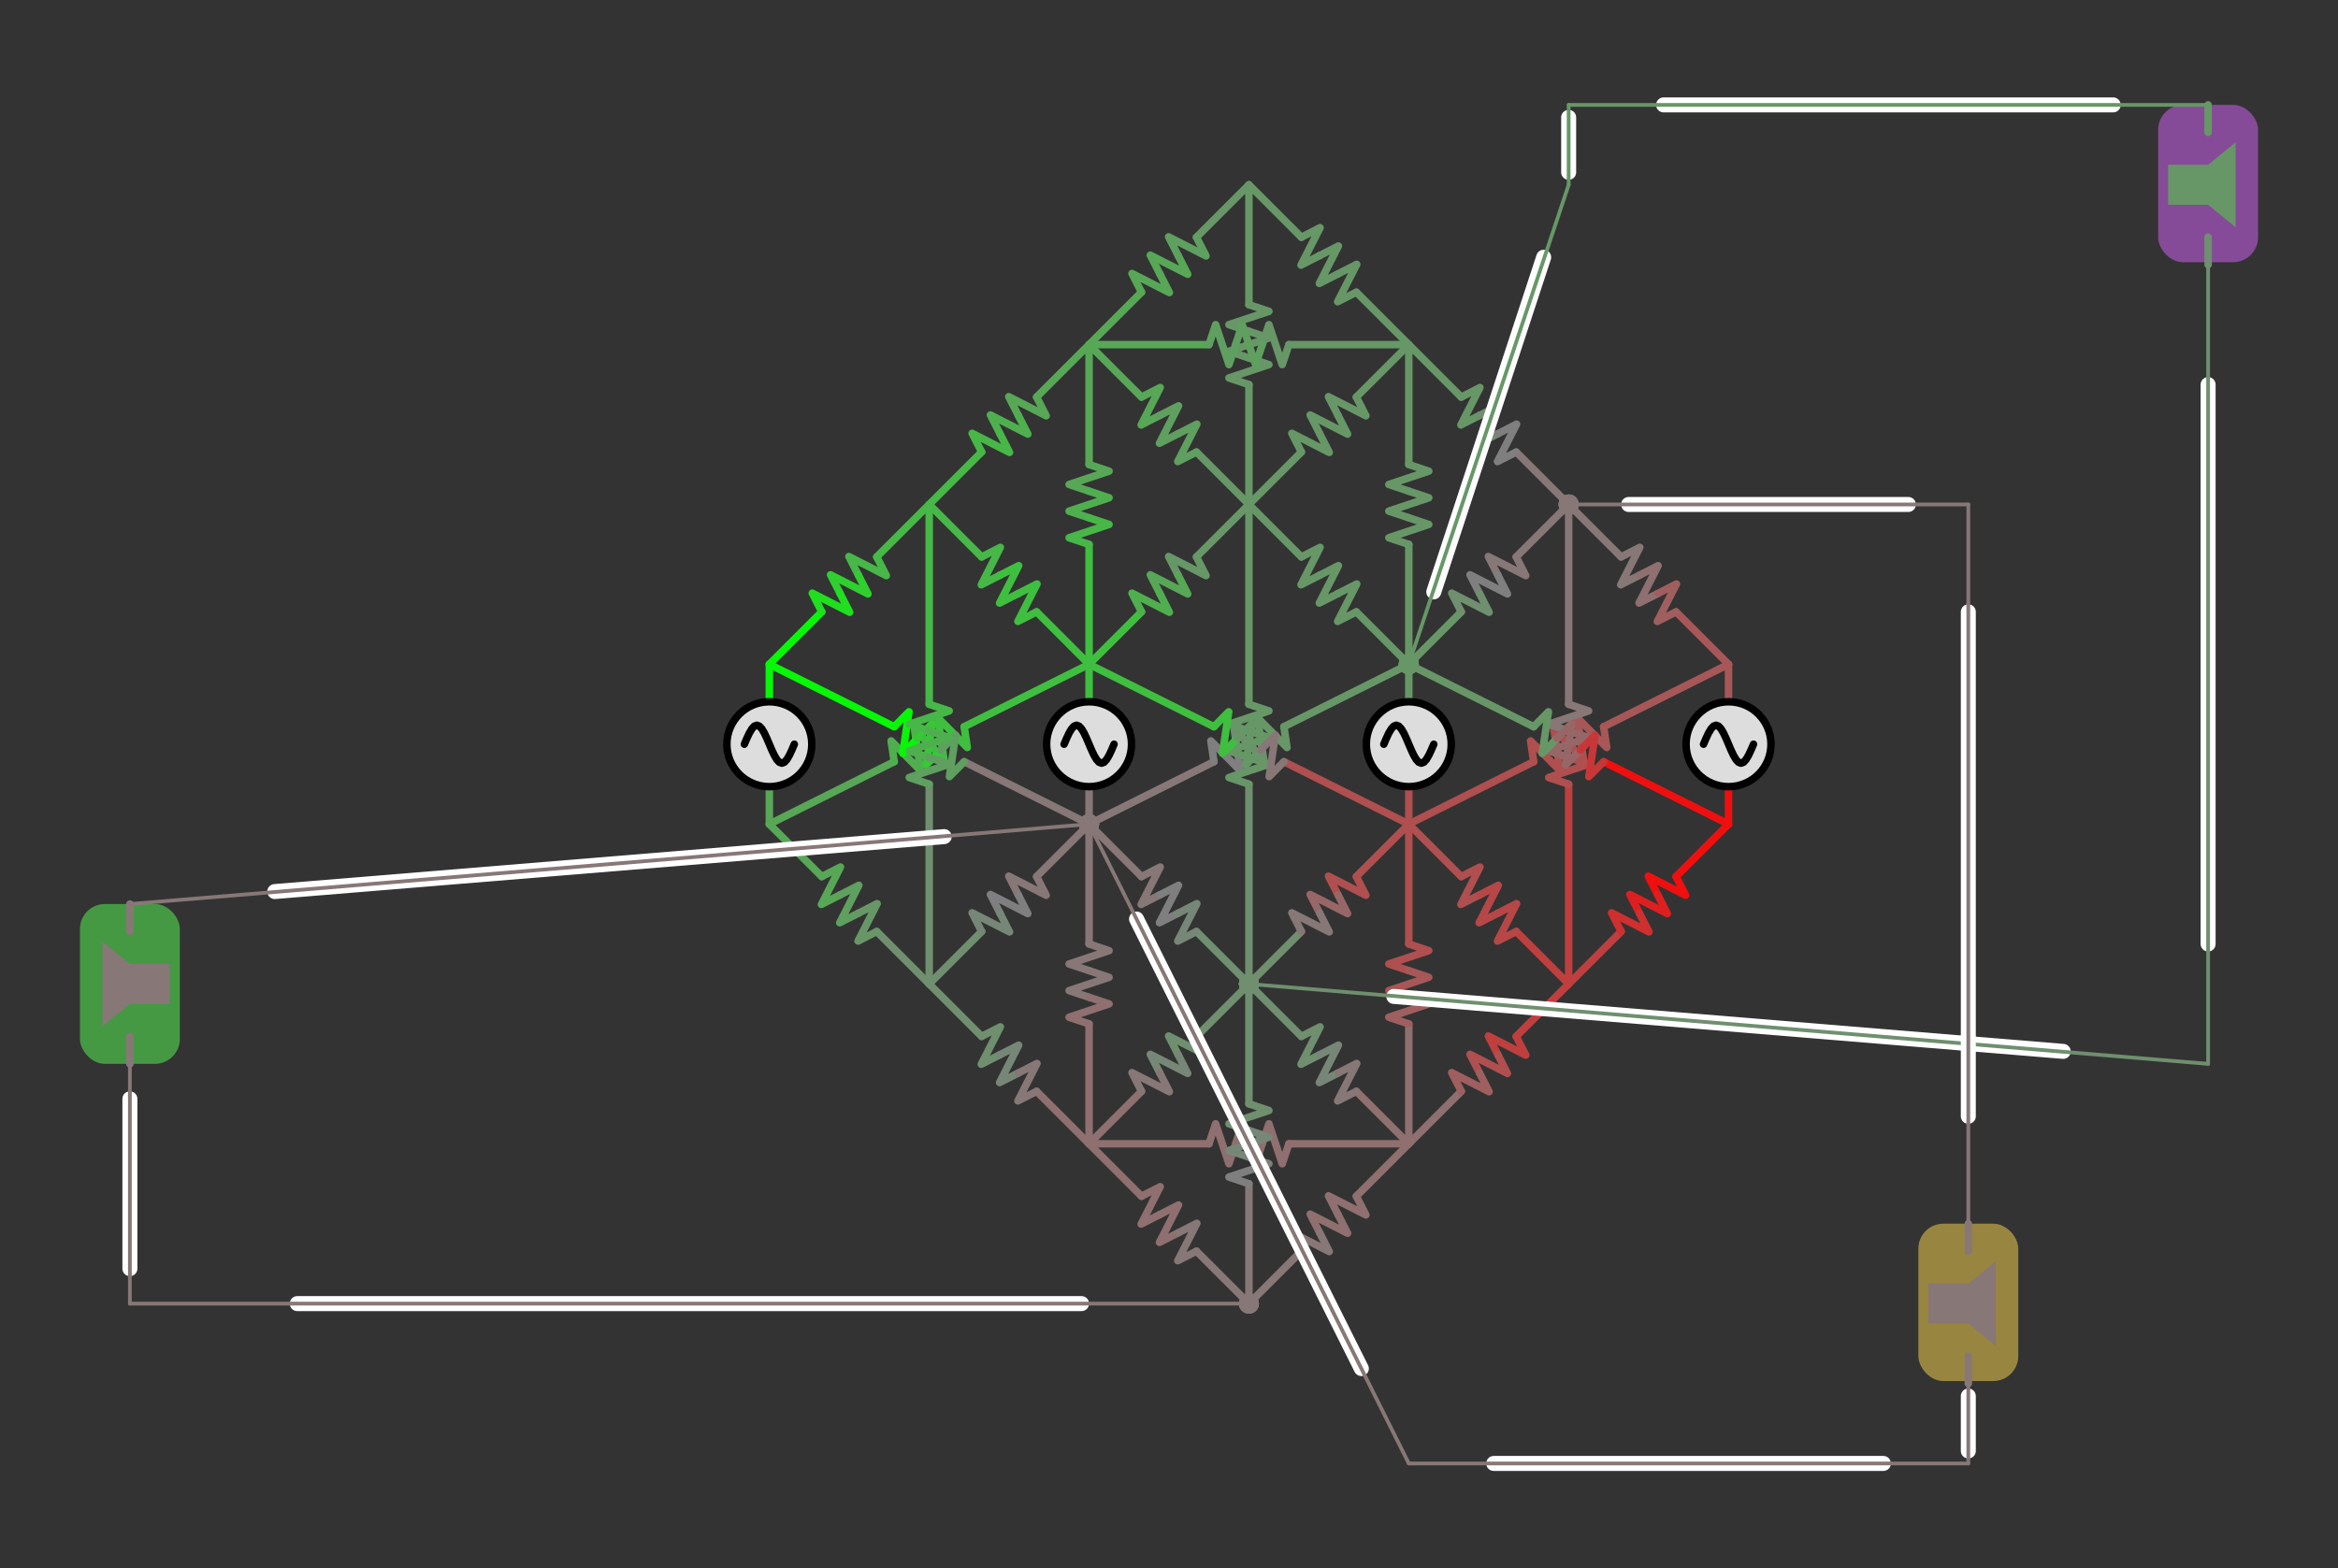 <?xml version="1.0"?>
<!DOCTYPE svg PUBLIC "-//W3C//DTD SVG 1.1//EN" "http://www.w3.org/Graphics/SVG/1.1/DTD/svg11.dtd">
<svg viewBox="1004 502 936 628" preserveAspectRatio="xMinYMin meet" version="1.1" xmlns="http://www.w3.org/2000/svg">
<rect x="1004" y="502" width="936" height="628" fill="#333333" stroke="none"/>
<g id="AC Source">
<line x1="1440" y1="832" x2="1440" y2="817" stroke="#877777" stroke-opacity="1" stroke-width="3" stroke-linecap="round" fill="none" />
<line x1="1440" y1="783" x2="1440" y2="768" stroke="#3FBF3F" stroke-opacity="1" stroke-width="3" stroke-linecap="round" fill="none" />
<ellipse cx="1440" cy="800" rx="17" ry="17" fill="#FFFFFF" fill-opacity="0.831" stroke="none" />
<ellipse cx="1440" cy="800" rx="17" ry="17" stroke="#000000" stroke-opacity="1" stroke-width="3" fill="none" />
<polyline stroke="#000000" stroke-opacity="1" stroke-linecap="round" stroke-linejoin="round" stroke-width="3" fill="none" points="1430,800 1431,797.652 1432,795.533 1433,793.851 1434,792.772 1435,792.4 1436,792.772 1437,793.851 1438,795.533 1439,797.652 1440,800 1441,802.348 1442,804.467 1443,806.149 1444,807.228 1445,807.6 1446,807.228 1447,806.149 1448,804.467 1449,802.348 1450,800 " />
<ellipse cx="1440" cy="832" rx="4" ry="4" fill="#877777" fill-opacity="1" stroke="none" />
</g>
<g id="AC Source">
<line x1="1696" y1="832" x2="1696" y2="817" stroke="#EF0F0F" stroke-opacity="1" stroke-width="3" stroke-linecap="round" fill="none" />
<line x1="1696" y1="783" x2="1696" y2="768" stroke="#A75757" stroke-opacity="1" stroke-width="3" stroke-linecap="round" fill="none" />
<ellipse cx="1696" cy="800" rx="17" ry="17" fill="#FFFFFF" fill-opacity="0.831" stroke="none" />
<ellipse cx="1696" cy="800" rx="17" ry="17" stroke="#000000" stroke-opacity="1" stroke-width="3" fill="none" />
<polyline stroke="#000000" stroke-opacity="1" stroke-linecap="round" stroke-linejoin="round" stroke-width="3" fill="none" points="1686,800 1687,797.652 1688,795.533 1689,793.851 1690,792.772 1691,792.4 1692,792.772 1693,793.851 1694,795.533 1695,797.652 1696,800 1697,802.348 1698,804.467 1699,806.149 1700,807.228 1701,807.6 1702,807.228 1703,806.149 1704,804.467 1705,802.348 1706,800 " />
</g>
<g id="AC Source">
<line x1="1312" y1="832" x2="1312" y2="817" stroke="#57A757" stroke-opacity="1" stroke-width="3" stroke-linecap="round" fill="none" />
<line x1="1312" y1="783" x2="1312" y2="768" stroke="#07F707" stroke-opacity="1" stroke-width="3" stroke-linecap="round" fill="none" />
<ellipse cx="1312" cy="800" rx="17" ry="17" fill="#FFFFFF" fill-opacity="0.831" stroke="none" />
<ellipse cx="1312" cy="800" rx="17" ry="17" stroke="#000000" stroke-opacity="1" stroke-width="3" fill="none" />
<polyline stroke="#000000" stroke-opacity="1" stroke-linecap="round" stroke-linejoin="round" stroke-width="3" fill="none" points="1302,800 1303,797.652 1304,795.533 1305,793.851 1306,792.772 1307,792.4 1308,792.772 1309,793.851 1310,795.533 1311,797.652 1312,800 1313,802.348 1314,804.467 1315,806.149 1316,807.228 1317,807.6 1318,807.228 1319,806.149 1320,804.467 1321,802.348 1322,800 " />
</g>
<g id="AC Source">
<line x1="1568" y1="832" x2="1568" y2="817" stroke="#AF4F4F" stroke-opacity="1" stroke-width="3" stroke-linecap="round" fill="none" />
<line x1="1568" y1="783" x2="1568" y2="768" stroke="#679767" stroke-opacity="1" stroke-width="3" stroke-linecap="round" fill="none" />
<ellipse cx="1568" cy="800" rx="17" ry="17" fill="#FFFFFF" fill-opacity="0.831" stroke="none" />
<ellipse cx="1568" cy="800" rx="17" ry="17" stroke="#000000" stroke-opacity="1" stroke-width="3" fill="none" />
<polyline stroke="#000000" stroke-opacity="1" stroke-linecap="round" stroke-linejoin="round" stroke-width="3" fill="none" points="1558,800 1559,797.652 1560,795.533 1561,793.851 1562,792.772 1563,792.4 1564,792.772 1565,793.851 1566,795.533 1567,797.652 1568,800 1569,802.348 1570,804.467 1571,806.149 1572,807.228 1573,807.6 1574,807.228 1575,806.149 1576,804.467 1577,802.348 1578,800 " />
<ellipse cx="1568" cy="768" rx="4" ry="4" fill="#679767" fill-opacity="1" stroke="none" />
</g>
<g id="Resistor">
<line x1="1504" y1="704" x2="1483" y2="725" stroke="#679767" stroke-opacity="1" stroke-width="3" stroke-linecap="round" fill="none" />
<line x1="1461" y1="747" x2="1440" y2="768" stroke="#3FBF3F" stroke-opacity="1" stroke-width="3" stroke-linecap="round" fill="none" />
<polyline stroke="#679767" stroke-opacity="1" stroke-linecap="round" stroke-linejoin="round" stroke-width="3" fill="none" points="1483,725 1486.823,732.49 1479.333,728.667 1471.843,724.843 1475.667,732.333 " />
<polyline stroke="#57A757" stroke-opacity="1" stroke-linecap="round" stroke-linejoin="round" stroke-width="3" fill="none" points="1475.667,732.333 1479.49,739.824 1472,736 1464.51,732.176 1468.333,739.667 " />
<polyline stroke="#4FAF4F" stroke-opacity="1" stroke-linecap="round" stroke-linejoin="round" stroke-width="3" fill="none" points="1468.333,739.667 1472.157,747.157 1464.667,743.333 1457.177,739.51 1461,747 " />
</g>
<g id="Resistor">
<line x1="1440" y1="832" x2="1419" y2="853" stroke="#877777" stroke-opacity="1" stroke-width="3" stroke-linecap="round" fill="none" />
<line x1="1397" y1="875" x2="1376" y2="896" stroke="#6F8F6F" stroke-opacity="1" stroke-width="3" stroke-linecap="round" fill="none" />
<polyline stroke="#877777" stroke-opacity="1" stroke-linecap="round" stroke-linejoin="round" stroke-width="3" fill="none" points="1419,853 1422.823,860.49 1415.333,856.667 1407.843,852.843 1411.667,860.333 " />
<polyline stroke="#7F7F7F" stroke-opacity="1" stroke-linecap="round" stroke-linejoin="round" stroke-width="3" fill="none" points="1411.667,860.333 1415.49,867.824 1408,864 1400.51,860.176 1404.333,867.667 " />
<polyline stroke="#778777" stroke-opacity="1" stroke-linecap="round" stroke-linejoin="round" stroke-width="3" fill="none" points="1404.333,867.667 1408.157,875.157 1400.667,871.333 1393.177,867.51 1397,875 " />
<ellipse cx="1440" cy="832" rx="4" ry="4" fill="#877777" fill-opacity="1" stroke="none" />
</g>
<g id="Resistor">
<line x1="1440" y1="832" x2="1461" y2="853" stroke="#877777" stroke-opacity="1" stroke-width="3" stroke-linecap="round" fill="none" />
<line x1="1483" y1="875" x2="1504" y2="896" stroke="#6F8F6F" stroke-opacity="1" stroke-width="3" stroke-linecap="round" fill="none" />
<polyline stroke="#877777" stroke-opacity="1" stroke-linecap="round" stroke-linejoin="round" stroke-width="3" fill="none" points="1461,853 1468.49,849.176 1464.667,856.667 1460.843,864.157 1468.333,860.333 " />
<polyline stroke="#7F7F7F" stroke-opacity="1" stroke-linecap="round" stroke-linejoin="round" stroke-width="3" fill="none" points="1468.333,860.333 1475.823,856.51 1472,864 1468.177,871.49 1475.667,867.667 " />
<polyline stroke="#778777" stroke-opacity="1" stroke-linecap="round" stroke-linejoin="round" stroke-width="3" fill="none" points="1475.667,867.667 1483.157,863.843 1479.333,871.333 1475.51,878.824 1483,875 " />
<ellipse cx="1440" cy="832" rx="4" ry="4" fill="#877777" fill-opacity="1" stroke="none" />
<ellipse cx="1504" cy="896" rx="4" ry="4" fill="#6F8F6F" fill-opacity="1" stroke="none" />
</g>
<g id="Resistor">
<line x1="1632" y1="704" x2="1653" y2="725" stroke="#877777" stroke-opacity="1" stroke-width="3" stroke-linecap="round" fill="none" />
<line x1="1675" y1="747" x2="1696" y2="768" stroke="#A75757" stroke-opacity="1" stroke-width="3" stroke-linecap="round" fill="none" />
<polyline stroke="#877777" stroke-opacity="1" stroke-linecap="round" stroke-linejoin="round" stroke-width="3" fill="none" points="1653,725 1660.49,721.176 1656.667,728.667 1652.843,736.157 1660.333,732.333 " />
<polyline stroke="#8F6F6F" stroke-opacity="1" stroke-linecap="round" stroke-linejoin="round" stroke-width="3" fill="none" points="1660.333,732.333 1667.823,728.51 1664,736 1660.177,743.49 1667.667,739.667 " />
<polyline stroke="#9F5F5F" stroke-opacity="1" stroke-linecap="round" stroke-linejoin="round" stroke-width="3" fill="none" points="1667.667,739.667 1675.157,735.843 1671.333,743.333 1667.51,750.824 1675,747 " />
<ellipse cx="1632" cy="704" rx="4" ry="4" fill="#877777" fill-opacity="1" stroke="none" />
</g>
<g id="Resistor">
<line x1="1568" y1="832" x2="1589" y2="853" stroke="#AF4F4F" stroke-opacity="1" stroke-width="3" stroke-linecap="round" fill="none" />
<line x1="1611" y1="875" x2="1632" y2="896" stroke="#BF3F3F" stroke-opacity="1" stroke-width="3" stroke-linecap="round" fill="none" />
<polyline stroke="#AF4F4F" stroke-opacity="1" stroke-linecap="round" stroke-linejoin="round" stroke-width="3" fill="none" points="1589,853 1596.49,849.176 1592.667,856.667 1588.843,864.157 1596.333,860.333 " />
<polyline stroke="#B74747" stroke-opacity="1" stroke-linecap="round" stroke-linejoin="round" stroke-width="3" fill="none" points="1596.333,860.333 1603.823,856.51 1600,864 1596.177,871.49 1603.667,867.667 " />
<polyline stroke="#B74747" stroke-opacity="1" stroke-linecap="round" stroke-linejoin="round" stroke-width="3" fill="none" points="1603.667,867.667 1611.157,863.843 1607.333,871.333 1603.51,878.824 1611,875 " />
</g>
<g id="Resistor">
<line x1="1504" y1="704" x2="1525" y2="725" stroke="#679767" stroke-opacity="1" stroke-width="3" stroke-linecap="round" fill="none" />
<line x1="1547" y1="747" x2="1568" y2="768" stroke="#679767" stroke-opacity="1" stroke-width="3" stroke-linecap="round" fill="none" />
<polyline stroke="#679767" stroke-opacity="1" stroke-linecap="round" stroke-linejoin="round" stroke-width="3" fill="none" points="1525,725 1532.49,721.176 1528.667,728.667 1524.843,736.157 1532.333,732.333 " />
<polyline stroke="#679767" stroke-opacity="1" stroke-linecap="round" stroke-linejoin="round" stroke-width="3" fill="none" points="1532.333,732.333 1539.823,728.51 1536,736 1532.177,743.49 1539.667,739.667 " />
<polyline stroke="#679767" stroke-opacity="1" stroke-linecap="round" stroke-linejoin="round" stroke-width="3" fill="none" points="1539.667,739.667 1547.157,735.843 1543.333,743.333 1539.51,750.824 1547,747 " />
<ellipse cx="1568" cy="768" rx="4" ry="4" fill="#679767" fill-opacity="1" stroke="none" />
</g>
<g id="Resistor">
<line x1="1632" y1="704" x2="1611" y2="725" stroke="#877777" stroke-opacity="1" stroke-width="3" stroke-linecap="round" fill="none" />
<line x1="1589" y1="747" x2="1568" y2="768" stroke="#679767" stroke-opacity="1" stroke-width="3" stroke-linecap="round" fill="none" />
<polyline stroke="#877777" stroke-opacity="1" stroke-linecap="round" stroke-linejoin="round" stroke-width="3" fill="none" points="1611,725 1614.823,732.49 1607.333,728.667 1599.843,724.843 1603.667,732.333 " />
<polyline stroke="#7F7F7F" stroke-opacity="1" stroke-linecap="round" stroke-linejoin="round" stroke-width="3" fill="none" points="1603.667,732.333 1607.49,739.824 1600,736 1592.51,732.176 1596.333,739.667 " />
<polyline stroke="#6F8F6F" stroke-opacity="1" stroke-linecap="round" stroke-linejoin="round" stroke-width="3" fill="none" points="1596.333,739.667 1600.157,747.157 1592.667,743.333 1585.177,739.51 1589,747 " />
<ellipse cx="1632" cy="704" rx="4" ry="4" fill="#877777" fill-opacity="1" stroke="none" />
<ellipse cx="1568" cy="768" rx="4" ry="4" fill="#679767" fill-opacity="1" stroke="none" />
</g>
<g id="Resistor">
<line x1="1568" y1="832" x2="1547" y2="853" stroke="#AF4F4F" stroke-opacity="1" stroke-width="3" stroke-linecap="round" fill="none" />
<line x1="1525" y1="875" x2="1504" y2="896" stroke="#6F8F6F" stroke-opacity="1" stroke-width="3" stroke-linecap="round" fill="none" />
<polyline stroke="#AF4F4F" stroke-opacity="1" stroke-linecap="round" stroke-linejoin="round" stroke-width="3" fill="none" points="1547,853 1550.823,860.49 1543.333,856.667 1535.843,852.843 1539.667,860.333 " />
<polyline stroke="#976767" stroke-opacity="1" stroke-linecap="round" stroke-linejoin="round" stroke-width="3" fill="none" points="1539.667,860.333 1543.49,867.824 1536,864 1528.51,860.176 1532.333,867.667 " />
<polyline stroke="#877777" stroke-opacity="1" stroke-linecap="round" stroke-linejoin="round" stroke-width="3" fill="none" points="1532.333,867.667 1536.157,875.157 1528.667,871.333 1521.177,867.51 1525,875 " />
<ellipse cx="1504" cy="896" rx="4" ry="4" fill="#6F8F6F" fill-opacity="1" stroke="none" />
</g>
<g id="Resistor">
<line x1="1696" y1="832" x2="1675" y2="853" stroke="#EF0F0F" stroke-opacity="1" stroke-width="3" stroke-linecap="round" fill="none" />
<line x1="1653" y1="875" x2="1632" y2="896" stroke="#BF3F3F" stroke-opacity="1" stroke-width="3" stroke-linecap="round" fill="none" />
<polyline stroke="#EF0F0F" stroke-opacity="1" stroke-linecap="round" stroke-linejoin="round" stroke-width="3" fill="none" points="1675,853 1678.823,860.49 1671.333,856.667 1663.843,852.843 1667.667,860.333 " />
<polyline stroke="#DF1F1F" stroke-opacity="1" stroke-linecap="round" stroke-linejoin="round" stroke-width="3" fill="none" points="1667.667,860.333 1671.49,867.824 1664,864 1656.51,860.176 1660.333,867.667 " />
<polyline stroke="#CF2F2F" stroke-opacity="1" stroke-linecap="round" stroke-linejoin="round" stroke-width="3" fill="none" points="1660.333,867.667 1664.157,875.157 1656.667,871.333 1649.177,867.51 1653,875 " />
</g>
<g id="Resistor">
<line x1="1376" y1="704" x2="1397" y2="725" stroke="#47B747" stroke-opacity="1" stroke-width="3" stroke-linecap="round" fill="none" />
<line x1="1419" y1="747" x2="1440" y2="768" stroke="#3FBF3F" stroke-opacity="1" stroke-width="3" stroke-linecap="round" fill="none" />
<polyline stroke="#47B747" stroke-opacity="1" stroke-linecap="round" stroke-linejoin="round" stroke-width="3" fill="none" points="1397,725 1404.49,721.176 1400.667,728.667 1396.843,736.157 1404.333,732.333 " />
<polyline stroke="#3FBF3F" stroke-opacity="1" stroke-linecap="round" stroke-linejoin="round" stroke-width="3" fill="none" points="1404.333,732.333 1411.823,728.51 1408,736 1404.177,743.49 1411.667,739.667 " />
<polyline stroke="#3FBF3F" stroke-opacity="1" stroke-linecap="round" stroke-linejoin="round" stroke-width="3" fill="none" points="1411.667,739.667 1419.157,735.843 1415.333,743.333 1411.51,750.824 1419,747 " />
</g>
<g id="Resistor">
<line x1="1376" y1="704" x2="1355" y2="725" stroke="#47B747" stroke-opacity="1" stroke-width="3" stroke-linecap="round" fill="none" />
<line x1="1333" y1="747" x2="1312" y2="768" stroke="#07F707" stroke-opacity="1" stroke-width="3" stroke-linecap="round" fill="none" />
<polyline stroke="#47B747" stroke-opacity="1" stroke-linecap="round" stroke-linejoin="round" stroke-width="3" fill="none" points="1355,725 1358.823,732.49 1351.333,728.667 1343.843,724.843 1347.667,732.333 " />
<polyline stroke="#2FCF2F" stroke-opacity="1" stroke-linecap="round" stroke-linejoin="round" stroke-width="3" fill="none" points="1347.667,732.333 1351.49,739.824 1344,736 1336.51,732.176 1340.333,739.667 " />
<polyline stroke="#1FDF1F" stroke-opacity="1" stroke-linecap="round" stroke-linejoin="round" stroke-width="3" fill="none" points="1340.333,739.667 1344.157,747.157 1336.667,743.333 1329.177,739.51 1333,747 " />
</g>
<g id="Resistor">
<line x1="1440" y1="640" x2="1461" y2="661" stroke="#57A757" stroke-opacity="1" stroke-width="3" stroke-linecap="round" fill="none" />
<line x1="1483" y1="683" x2="1504" y2="704" stroke="#679767" stroke-opacity="1" stroke-width="3" stroke-linecap="round" fill="none" />
<polyline stroke="#57A757" stroke-opacity="1" stroke-linecap="round" stroke-linejoin="round" stroke-width="3" fill="none" points="1461,661 1468.49,657.176 1464.667,664.667 1460.843,672.157 1468.333,668.333 " />
<polyline stroke="#5F9F5F" stroke-opacity="1" stroke-linecap="round" stroke-linejoin="round" stroke-width="3" fill="none" points="1468.333,668.333 1475.823,664.51 1472,672 1468.177,679.49 1475.667,675.667 " />
<polyline stroke="#5F9F5F" stroke-opacity="1" stroke-linecap="round" stroke-linejoin="round" stroke-width="3" fill="none" points="1475.667,675.667 1483.157,671.843 1479.333,679.333 1475.51,686.824 1483,683 " />
</g>
<g id="Resistor">
<line x1="1504" y1="576" x2="1525" y2="597" stroke="#679767" stroke-opacity="1" stroke-width="3" stroke-linecap="round" fill="none" />
<line x1="1547" y1="619" x2="1568" y2="640" stroke="#679767" stroke-opacity="1" stroke-width="3" stroke-linecap="round" fill="none" />
<polyline stroke="#679767" stroke-opacity="1" stroke-linecap="round" stroke-linejoin="round" stroke-width="3" fill="none" points="1525,597 1532.49,593.176 1528.667,600.667 1524.843,608.157 1532.333,604.333 " />
<polyline stroke="#679767" stroke-opacity="1" stroke-linecap="round" stroke-linejoin="round" stroke-width="3" fill="none" points="1532.333,604.333 1539.823,600.51 1536,608 1532.177,615.49 1539.667,611.667 " />
<polyline stroke="#679767" stroke-opacity="1" stroke-linecap="round" stroke-linejoin="round" stroke-width="3" fill="none" points="1539.667,611.667 1547.157,607.843 1543.333,615.333 1539.51,622.824 1547,619 " />
</g>
<g id="Resistor">
<line x1="1568" y1="640" x2="1589" y2="661" stroke="#679767" stroke-opacity="1" stroke-width="3" stroke-linecap="round" fill="none" />
<line x1="1611" y1="683" x2="1632" y2="704" stroke="#877777" stroke-opacity="1" stroke-width="3" stroke-linecap="round" fill="none" />
<polyline stroke="#679767" stroke-opacity="1" stroke-linecap="round" stroke-linejoin="round" stroke-width="3" fill="none" points="1589,661 1596.49,657.176 1592.667,664.667 1588.843,672.157 1596.333,668.333 " />
<polyline stroke="#6F8F6F" stroke-opacity="1" stroke-linecap="round" stroke-linejoin="round" stroke-width="3" fill="none" points="1596.333,668.333 1603.823,664.51 1600,672 1596.177,679.49 1603.667,675.667 " />
<polyline stroke="#7F7F7F" stroke-opacity="1" stroke-linecap="round" stroke-linejoin="round" stroke-width="3" fill="none" points="1603.667,675.667 1611.157,671.843 1607.333,679.333 1603.51,686.824 1611,683 " />
<ellipse cx="1632" cy="704" rx="4" ry="4" fill="#877777" fill-opacity="1" stroke="none" />
</g>
<g id="Resistor">
<line x1="1568" y1="640" x2="1547" y2="661" stroke="#679767" stroke-opacity="1" stroke-width="3" stroke-linecap="round" fill="none" />
<line x1="1525" y1="683" x2="1504" y2="704" stroke="#679767" stroke-opacity="1" stroke-width="3" stroke-linecap="round" fill="none" />
<polyline stroke="#679767" stroke-opacity="1" stroke-linecap="round" stroke-linejoin="round" stroke-width="3" fill="none" points="1547,661 1550.823,668.49 1543.333,664.667 1535.843,660.843 1539.667,668.333 " />
<polyline stroke="#679767" stroke-opacity="1" stroke-linecap="round" stroke-linejoin="round" stroke-width="3" fill="none" points="1539.667,668.333 1543.49,675.824 1536,672 1528.51,668.176 1532.333,675.667 " />
<polyline stroke="#679767" stroke-opacity="1" stroke-linecap="round" stroke-linejoin="round" stroke-width="3" fill="none" points="1532.333,675.667 1536.157,683.157 1528.667,679.333 1521.177,675.51 1525,683 " />
</g>
<g id="Resistor">
<line x1="1376" y1="896" x2="1397" y2="917" stroke="#6F8F6F" stroke-opacity="1" stroke-width="3" stroke-linecap="round" fill="none" />
<line x1="1419" y1="939" x2="1440" y2="960" stroke="#8F6F6F" stroke-opacity="1" stroke-width="3" stroke-linecap="round" fill="none" />
<polyline stroke="#6F8F6F" stroke-opacity="1" stroke-linecap="round" stroke-linejoin="round" stroke-width="3" fill="none" points="1397,917 1404.49,913.176 1400.667,920.667 1396.843,928.157 1404.333,924.333 " />
<polyline stroke="#778777" stroke-opacity="1" stroke-linecap="round" stroke-linejoin="round" stroke-width="3" fill="none" points="1404.333,924.333 1411.823,920.51 1408,928 1404.177,935.49 1411.667,931.667 " />
<polyline stroke="#877777" stroke-opacity="1" stroke-linecap="round" stroke-linejoin="round" stroke-width="3" fill="none" points="1411.667,931.667 1419.157,927.843 1415.333,935.333 1411.51,942.824 1419,939 " />
</g>
<g id="Resistor">
<line x1="1504" y1="896" x2="1483" y2="917" stroke="#6F8F6F" stroke-opacity="1" stroke-width="3" stroke-linecap="round" fill="none" />
<line x1="1461" y1="939" x2="1440" y2="960" stroke="#8F6F6F" stroke-opacity="1" stroke-width="3" stroke-linecap="round" fill="none" />
<polyline stroke="#6F8F6F" stroke-opacity="1" stroke-linecap="round" stroke-linejoin="round" stroke-width="3" fill="none" points="1483,917 1486.823,924.49 1479.333,920.667 1471.843,916.843 1475.667,924.333 " />
<polyline stroke="#778777" stroke-opacity="1" stroke-linecap="round" stroke-linejoin="round" stroke-width="3" fill="none" points="1475.667,924.333 1479.49,931.824 1472,928 1464.51,924.176 1468.333,931.667 " />
<polyline stroke="#877777" stroke-opacity="1" stroke-linecap="round" stroke-linejoin="round" stroke-width="3" fill="none" points="1468.333,931.667 1472.157,939.157 1464.667,935.333 1457.177,931.51 1461,939 " />
<ellipse cx="1504" cy="896" rx="4" ry="4" fill="#6F8F6F" fill-opacity="1" stroke="none" />
</g>
<g id="Resistor">
<line x1="1632" y1="896" x2="1611" y2="917" stroke="#BF3F3F" stroke-opacity="1" stroke-width="3" stroke-linecap="round" fill="none" />
<line x1="1589" y1="939" x2="1568" y2="960" stroke="#8F6F6F" stroke-opacity="1" stroke-width="3" stroke-linecap="round" fill="none" />
<polyline stroke="#BF3F3F" stroke-opacity="1" stroke-linecap="round" stroke-linejoin="round" stroke-width="3" fill="none" points="1611,917 1614.823,924.49 1607.333,920.667 1599.843,916.843 1603.667,924.333 " />
<polyline stroke="#AF4F4F" stroke-opacity="1" stroke-linecap="round" stroke-linejoin="round" stroke-width="3" fill="none" points="1603.667,924.333 1607.49,931.824 1600,928 1592.51,924.176 1596.333,931.667 " />
<polyline stroke="#9F5F5F" stroke-opacity="1" stroke-linecap="round" stroke-linejoin="round" stroke-width="3" fill="none" points="1596.333,931.667 1600.157,939.157 1592.667,935.333 1585.177,931.51 1589,939 " />
</g>
<g id="Resistor">
<line x1="1440" y1="960" x2="1461" y2="981" stroke="#8F6F6F" stroke-opacity="1" stroke-width="3" stroke-linecap="round" fill="none" />
<line x1="1483" y1="1003" x2="1504" y2="1024" stroke="#877777" stroke-opacity="1" stroke-width="3" stroke-linecap="round" fill="none" />
<polyline stroke="#8F6F6F" stroke-opacity="1" stroke-linecap="round" stroke-linejoin="round" stroke-width="3" fill="none" points="1461,981 1468.49,977.176 1464.667,984.667 1460.843,992.157 1468.333,988.333 " />
<polyline stroke="#8F6F6F" stroke-opacity="1" stroke-linecap="round" stroke-linejoin="round" stroke-width="3" fill="none" points="1468.333,988.333 1475.823,984.51 1472,992 1468.177,999.49 1475.667,995.667 " />
<polyline stroke="#877777" stroke-opacity="1" stroke-linecap="round" stroke-linejoin="round" stroke-width="3" fill="none" points="1475.667,995.667 1483.157,991.843 1479.333,999.333 1475.51,1006.824 1483,1003 " />
<ellipse cx="1504" cy="1024" rx="4" ry="4" fill="#877777" fill-opacity="1" stroke="none" />
</g>
<g id="Resistor">
<line x1="1504" y1="896" x2="1525" y2="917" stroke="#6F8F6F" stroke-opacity="1" stroke-width="3" stroke-linecap="round" fill="none" />
<line x1="1547" y1="939" x2="1568" y2="960" stroke="#8F6F6F" stroke-opacity="1" stroke-width="3" stroke-linecap="round" fill="none" />
<polyline stroke="#6F8F6F" stroke-opacity="1" stroke-linecap="round" stroke-linejoin="round" stroke-width="3" fill="none" points="1525,917 1532.49,913.176 1528.667,920.667 1524.843,928.157 1532.333,924.333 " />
<polyline stroke="#778777" stroke-opacity="1" stroke-linecap="round" stroke-linejoin="round" stroke-width="3" fill="none" points="1532.333,924.333 1539.823,920.51 1536,928 1532.177,935.49 1539.667,931.667 " />
<polyline stroke="#877777" stroke-opacity="1" stroke-linecap="round" stroke-linejoin="round" stroke-width="3" fill="none" points="1539.667,931.667 1547.157,927.843 1543.333,935.333 1539.51,942.824 1547,939 " />
<ellipse cx="1504" cy="896" rx="4" ry="4" fill="#6F8F6F" fill-opacity="1" stroke="none" />
</g>
<g id="Resistor">
<line x1="1568" y1="960" x2="1547" y2="981" stroke="#8F6F6F" stroke-opacity="1" stroke-width="3" stroke-linecap="round" fill="none" />
<line x1="1525" y1="1003" x2="1504" y2="1024" stroke="#877777" stroke-opacity="1" stroke-width="3" stroke-linecap="round" fill="none" />
<polyline stroke="#8F6F6F" stroke-opacity="1" stroke-linecap="round" stroke-linejoin="round" stroke-width="3" fill="none" points="1547,981 1550.823,988.49 1543.333,984.667 1535.843,980.843 1539.667,988.333 " />
<polyline stroke="#8F6F6F" stroke-opacity="1" stroke-linecap="round" stroke-linejoin="round" stroke-width="3" fill="none" points="1539.667,988.333 1543.49,995.824 1536,992 1528.51,988.176 1532.333,995.667 " />
<polyline stroke="#877777" stroke-opacity="1" stroke-linecap="round" stroke-linejoin="round" stroke-width="3" fill="none" points="1532.333,995.667 1536.157,1003.157 1528.667,999.333 1521.177,995.51 1525,1003 " />
<ellipse cx="1504" cy="1024" rx="4" ry="4" fill="#877777" fill-opacity="1" stroke="none" />
</g>
<g id="Resistor">
<line x1="1440" y1="768" x2="1390" y2="793" stroke="#3FBF3F" stroke-opacity="1" stroke-width="3" stroke-linecap="round" fill="none" />
<line x1="1362" y1="807" x2="1312" y2="832" stroke="#57A757" stroke-opacity="1" stroke-width="3" stroke-linecap="round" fill="none" />
<polyline stroke="#3FBF3F" stroke-opacity="1" stroke-linecap="round" stroke-linejoin="round" stroke-width="3" fill="none" points="1390,793 1391.244,801.322 1385.333,795.333 1379.422,789.345 1380.667,797.667 " />
<polyline stroke="#47B747" stroke-opacity="1" stroke-linecap="round" stroke-linejoin="round" stroke-width="3" fill="none" points="1380.667,797.667 1381.911,805.989 1376,800 1370.089,794.011 1371.333,802.333 " />
<polyline stroke="#4FAF4F" stroke-opacity="1" stroke-linecap="round" stroke-linejoin="round" stroke-width="3" fill="none" points="1371.333,802.333 1372.578,810.655 1366.667,804.667 1360.756,798.678 1362,807 " />
</g>
<g id="Resistor">
<line x1="1568" y1="768" x2="1518" y2="793" stroke="#679767" stroke-opacity="1" stroke-width="3" stroke-linecap="round" fill="none" />
<line x1="1490" y1="807" x2="1440" y2="832" stroke="#877777" stroke-opacity="1" stroke-width="3" stroke-linecap="round" fill="none" />
<polyline stroke="#679767" stroke-opacity="1" stroke-linecap="round" stroke-linejoin="round" stroke-width="3" fill="none" points="1518,793 1519.244,801.322 1513.333,795.333 1507.422,789.345 1508.667,797.667 " />
<polyline stroke="#6F8F6F" stroke-opacity="1" stroke-linecap="round" stroke-linejoin="round" stroke-width="3" fill="none" points="1508.667,797.667 1509.911,805.989 1504,800 1498.089,794.011 1499.333,802.333 " />
<polyline stroke="#7F7F7F" stroke-opacity="1" stroke-linecap="round" stroke-linejoin="round" stroke-width="3" fill="none" points="1499.333,802.333 1500.578,810.655 1494.667,804.667 1488.756,798.678 1490,807 " />
<ellipse cx="1568" cy="768" rx="4" ry="4" fill="#679767" fill-opacity="1" stroke="none" />
<ellipse cx="1440" cy="832" rx="4" ry="4" fill="#877777" fill-opacity="1" stroke="none" />
</g>
<g id="Resistor">
<line x1="1696" y1="768" x2="1646" y2="793" stroke="#A75757" stroke-opacity="1" stroke-width="3" stroke-linecap="round" fill="none" />
<line x1="1618" y1="807" x2="1568" y2="832" stroke="#AF4F4F" stroke-opacity="1" stroke-width="3" stroke-linecap="round" fill="none" />
<polyline stroke="#A75757" stroke-opacity="1" stroke-linecap="round" stroke-linejoin="round" stroke-width="3" fill="none" points="1646,793 1647.244,801.322 1641.333,795.333 1635.422,789.345 1636.667,797.667 " />
<polyline stroke="#AF4F4F" stroke-opacity="1" stroke-linecap="round" stroke-linejoin="round" stroke-width="3" fill="none" points="1636.667,797.667 1637.911,805.989 1632,800 1626.089,794.011 1627.333,802.333 " />
<polyline stroke="#AF4F4F" stroke-opacity="1" stroke-linecap="round" stroke-linejoin="round" stroke-width="3" fill="none" points="1627.333,802.333 1628.578,810.655 1622.667,804.667 1616.756,798.678 1618,807 " />
</g>
<g id="Resistor">
<line x1="1312" y1="768" x2="1362" y2="793" stroke="#07F707" stroke-opacity="1" stroke-width="3" stroke-linecap="round" fill="none" />
<line x1="1390" y1="807" x2="1440" y2="832" stroke="#877777" stroke-opacity="1" stroke-width="3" stroke-linecap="round" fill="none" />
<polyline stroke="#07F707" stroke-opacity="1" stroke-linecap="round" stroke-linejoin="round" stroke-width="3" fill="none" points="1362,793 1367.911,787.011 1366.667,795.333 1365.422,803.655 1371.333,797.667 " />
<polyline stroke="#37C737" stroke-opacity="1" stroke-linecap="round" stroke-linejoin="round" stroke-width="3" fill="none" points="1371.333,797.667 1377.244,791.678 1376,800 1374.756,808.322 1380.667,802.333 " />
<polyline stroke="#5F9F5F" stroke-opacity="1" stroke-linecap="round" stroke-linejoin="round" stroke-width="3" fill="none" points="1380.667,802.333 1386.578,796.345 1385.333,804.667 1384.089,812.989 1390,807 " />
<ellipse cx="1440" cy="832" rx="4" ry="4" fill="#877777" fill-opacity="1" stroke="none" />
</g>
<g id="Resistor">
<line x1="1632" y1="704" x2="1632" y2="784" stroke="#877777" stroke-opacity="1" stroke-width="3" stroke-linecap="round" fill="none" />
<line x1="1632" y1="816" x2="1632" y2="896" stroke="#BF3F3F" stroke-opacity="1" stroke-width="3" stroke-linecap="round" fill="none" />
<polyline stroke="#877777" stroke-opacity="1" stroke-linecap="round" stroke-linejoin="round" stroke-width="3" fill="none" points="1632,784 1640,786.667 1632,789.333 1624,792 1632,794.667 " />
<polyline stroke="#976767" stroke-opacity="1" stroke-linecap="round" stroke-linejoin="round" stroke-width="3" fill="none" points="1632,794.667 1640,797.333 1632,800 1624,802.667 1632,805.333 " />
<polyline stroke="#AF4F4F" stroke-opacity="1" stroke-linecap="round" stroke-linejoin="round" stroke-width="3" fill="none" points="1632,805.333 1640,808 1632,810.667 1624,813.333 1632,816 " />
<ellipse cx="1632" cy="704" rx="4" ry="4" fill="#877777" fill-opacity="1" stroke="none" />
</g>
<g id="Resistor">
<line x1="1568" y1="768" x2="1618" y2="793" stroke="#679767" stroke-opacity="1" stroke-width="3" stroke-linecap="round" fill="none" />
<line x1="1646" y1="807" x2="1696" y2="832" stroke="#EF0F0F" stroke-opacity="1" stroke-width="3" stroke-linecap="round" fill="none" />
<polyline stroke="#679767" stroke-opacity="1" stroke-linecap="round" stroke-linejoin="round" stroke-width="3" fill="none" points="1618,793 1623.911,787.011 1622.667,795.333 1621.422,803.655 1627.333,797.667 " />
<polyline stroke="#976767" stroke-opacity="1" stroke-linecap="round" stroke-linejoin="round" stroke-width="3" fill="none" points="1627.333,797.667 1633.244,791.678 1632,800 1630.756,808.322 1636.667,802.333 " />
<polyline stroke="#C73737" stroke-opacity="1" stroke-linecap="round" stroke-linejoin="round" stroke-width="3" fill="none" points="1636.667,802.333 1642.578,796.345 1641.333,804.667 1640.089,812.989 1646,807 " />
<ellipse cx="1568" cy="768" rx="4" ry="4" fill="#679767" fill-opacity="1" stroke="none" />
</g>
<g id="Resistor">
<line x1="1376" y1="704" x2="1376" y2="784" stroke="#47B747" stroke-opacity="1" stroke-width="3" stroke-linecap="round" fill="none" />
<line x1="1376" y1="816" x2="1376" y2="896" stroke="#6F8F6F" stroke-opacity="1" stroke-width="3" stroke-linecap="round" fill="none" />
<polyline stroke="#47B747" stroke-opacity="1" stroke-linecap="round" stroke-linejoin="round" stroke-width="3" fill="none" points="1376,784 1384,786.667 1376,789.333 1368,792 1376,794.667 " />
<polyline stroke="#4FAF4F" stroke-opacity="1" stroke-linecap="round" stroke-linejoin="round" stroke-width="3" fill="none" points="1376,794.667 1384,797.333 1376,800 1368,802.667 1376,805.333 " />
<polyline stroke="#5F9F5F" stroke-opacity="1" stroke-linecap="round" stroke-linejoin="round" stroke-width="3" fill="none" points="1376,805.333 1384,808 1376,810.667 1368,813.333 1376,816 " />
</g>
<g id="Resistor">
<line x1="1504" y1="704" x2="1504" y2="784" stroke="#679767" stroke-opacity="1" stroke-width="3" stroke-linecap="round" fill="none" />
<line x1="1504" y1="816" x2="1504" y2="896" stroke="#6F8F6F" stroke-opacity="1" stroke-width="3" stroke-linecap="round" fill="none" />
<polyline stroke="#679767" stroke-opacity="1" stroke-linecap="round" stroke-linejoin="round" stroke-width="3" fill="none" points="1504,784 1512,786.667 1504,789.333 1496,792 1504,794.667 " />
<polyline stroke="#679767" stroke-opacity="1" stroke-linecap="round" stroke-linejoin="round" stroke-width="3" fill="none" points="1504,794.667 1512,797.333 1504,800 1496,802.667 1504,805.333 " />
<polyline stroke="#679767" stroke-opacity="1" stroke-linecap="round" stroke-linejoin="round" stroke-width="3" fill="none" points="1504,805.333 1512,808 1504,810.667 1496,813.333 1504,816 " />
<ellipse cx="1504" cy="896" rx="4" ry="4" fill="#6F8F6F" fill-opacity="1" stroke="none" />
</g>
<g id="Resistor">
<line x1="1440" y1="768" x2="1490" y2="793" stroke="#3FBF3F" stroke-opacity="1" stroke-width="3" stroke-linecap="round" fill="none" />
<line x1="1518" y1="807" x2="1568" y2="832" stroke="#AF4F4F" stroke-opacity="1" stroke-width="3" stroke-linecap="round" fill="none" />
<polyline stroke="#3FBF3F" stroke-opacity="1" stroke-linecap="round" stroke-linejoin="round" stroke-width="3" fill="none" points="1490,793 1495.911,787.011 1494.667,795.333 1493.422,803.655 1499.333,797.667 " />
<polyline stroke="#679767" stroke-opacity="1" stroke-linecap="round" stroke-linejoin="round" stroke-width="3" fill="none" points="1499.333,797.667 1505.244,791.678 1504,800 1502.756,808.322 1508.667,802.333 " />
<polyline stroke="#877777" stroke-opacity="1" stroke-linecap="round" stroke-linejoin="round" stroke-width="3" fill="none" points="1508.667,802.333 1514.578,796.345 1513.333,804.667 1512.089,812.989 1518,807 " />
</g>
<g id="Resistor">
<line x1="1440" y1="832" x2="1440" y2="880" stroke="#877777" stroke-opacity="1" stroke-width="3" stroke-linecap="round" fill="none" />
<line x1="1440" y1="912" x2="1440" y2="960" stroke="#8F6F6F" stroke-opacity="1" stroke-width="3" stroke-linecap="round" fill="none" />
<polyline stroke="#877777" stroke-opacity="1" stroke-linecap="round" stroke-linejoin="round" stroke-width="3" fill="none" points="1440,880 1448,882.667 1440,885.333 1432,888 1440,890.667 " />
<polyline stroke="#877777" stroke-opacity="1" stroke-linecap="round" stroke-linejoin="round" stroke-width="3" fill="none" points="1440,890.667 1448,893.333 1440,896 1432,898.667 1440,901.333 " />
<polyline stroke="#8F6F6F" stroke-opacity="1" stroke-linecap="round" stroke-linejoin="round" stroke-width="3" fill="none" points="1440,901.333 1448,904 1440,906.667 1432,909.333 1440,912 " />
<ellipse cx="1440" cy="832" rx="4" ry="4" fill="#877777" fill-opacity="1" stroke="none" />
</g>
<g id="Resistor">
<line x1="1568" y1="832" x2="1568" y2="880" stroke="#AF4F4F" stroke-opacity="1" stroke-width="3" stroke-linecap="round" fill="none" />
<line x1="1568" y1="912" x2="1568" y2="960" stroke="#8F6F6F" stroke-opacity="1" stroke-width="3" stroke-linecap="round" fill="none" />
<polyline stroke="#AF4F4F" stroke-opacity="1" stroke-linecap="round" stroke-linejoin="round" stroke-width="3" fill="none" points="1568,880 1576,882.667 1568,885.333 1560,888 1568,890.667 " />
<polyline stroke="#A75757" stroke-opacity="1" stroke-linecap="round" stroke-linejoin="round" stroke-width="3" fill="none" points="1568,890.667 1576,893.333 1568,896 1560,898.667 1568,901.333 " />
<polyline stroke="#9F5F5F" stroke-opacity="1" stroke-linecap="round" stroke-linejoin="round" stroke-width="3" fill="none" points="1568,901.333 1576,904 1568,906.667 1560,909.333 1568,912 " />
</g>
<g id="Resistor">
<line x1="1440" y1="960" x2="1488" y2="960" stroke="#8F6F6F" stroke-opacity="1" stroke-width="3" stroke-linecap="round" fill="none" />
<line x1="1520" y1="960" x2="1568" y2="960" stroke="#8F6F6F" stroke-opacity="1" stroke-width="3" stroke-linecap="round" fill="none" />
<polyline stroke="#8F6F6F" stroke-opacity="1" stroke-linecap="round" stroke-linejoin="round" stroke-width="3" fill="none" points="1488,960 1490.667,952 1493.333,960 1496,968 1498.667,960 " />
<polyline stroke="#8F6F6F" stroke-opacity="1" stroke-linecap="round" stroke-linejoin="round" stroke-width="3" fill="none" points="1498.667,960 1501.333,952 1504,960 1506.667,968 1509.333,960 " />
<polyline stroke="#8F6F6F" stroke-opacity="1" stroke-linecap="round" stroke-linejoin="round" stroke-width="3" fill="none" points="1509.333,960 1512,952 1514.667,960 1517.333,968 1520,960 " />
</g>
<g id="Resistor">
<line x1="1504" y1="576" x2="1504" y2="624" stroke="#679767" stroke-opacity="1" stroke-width="3" stroke-linecap="round" fill="none" />
<line x1="1504" y1="656" x2="1504" y2="704" stroke="#679767" stroke-opacity="1" stroke-width="3" stroke-linecap="round" fill="none" />
<polyline stroke="#679767" stroke-opacity="1" stroke-linecap="round" stroke-linejoin="round" stroke-width="3" fill="none" points="1504,624 1512,626.667 1504,629.333 1496,632 1504,634.667 " />
<polyline stroke="#679767" stroke-opacity="1" stroke-linecap="round" stroke-linejoin="round" stroke-width="3" fill="none" points="1504,634.667 1512,637.333 1504,640 1496,642.667 1504,645.333 " />
<polyline stroke="#679767" stroke-opacity="1" stroke-linecap="round" stroke-linejoin="round" stroke-width="3" fill="none" points="1504,645.333 1512,648 1504,650.667 1496,653.333 1504,656 " />
</g>
<g id="Resistor">
<line x1="1568" y1="640" x2="1520" y2="640" stroke="#679767" stroke-opacity="1" stroke-width="3" stroke-linecap="round" fill="none" />
<line x1="1488" y1="640" x2="1440" y2="640" stroke="#57A757" stroke-opacity="1" stroke-width="3" stroke-linecap="round" fill="none" />
<polyline stroke="#679767" stroke-opacity="1" stroke-linecap="round" stroke-linejoin="round" stroke-width="3" fill="none" points="1520,640 1517.333,648 1514.667,640 1512,632 1509.333,640 " />
<polyline stroke="#5F9F5F" stroke-opacity="1" stroke-linecap="round" stroke-linejoin="round" stroke-width="3" fill="none" points="1509.333,640 1506.667,648 1504,640 1501.333,632 1498.667,640 " />
<polyline stroke="#5F9F5F" stroke-opacity="1" stroke-linecap="round" stroke-linejoin="round" stroke-width="3" fill="none" points="1498.667,640 1496,648 1493.333,640 1490.667,632 1488,640 " />
</g>
<g id="Resistor">
<line x1="1504" y1="896" x2="1504" y2="944" stroke="#6F8F6F" stroke-opacity="1" stroke-width="3" stroke-linecap="round" fill="none" />
<line x1="1504" y1="976" x2="1504" y2="1024" stroke="#877777" stroke-opacity="1" stroke-width="3" stroke-linecap="round" fill="none" />
<polyline stroke="#6F8F6F" stroke-opacity="1" stroke-linecap="round" stroke-linejoin="round" stroke-width="3" fill="none" points="1504,944 1512,946.667 1504,949.333 1496,952 1504,954.667 " />
<polyline stroke="#778777" stroke-opacity="1" stroke-linecap="round" stroke-linejoin="round" stroke-width="3" fill="none" points="1504,954.667 1512,957.333 1504,960 1496,962.667 1504,965.333 " />
<polyline stroke="#7F7F7F" stroke-opacity="1" stroke-linecap="round" stroke-linejoin="round" stroke-width="3" fill="none" points="1504,965.333 1512,968 1504,970.667 1496,973.333 1504,976 " />
<ellipse cx="1504" cy="896" rx="4" ry="4" fill="#6F8F6F" fill-opacity="1" stroke="none" />
<ellipse cx="1504" cy="1024" rx="4" ry="4" fill="#877777" fill-opacity="1" stroke="none" />
</g>
<g id="Resistor">
<line x1="1440" y1="640" x2="1440" y2="688" stroke="#57A757" stroke-opacity="1" stroke-width="3" stroke-linecap="round" fill="none" />
<line x1="1440" y1="720" x2="1440" y2="768" stroke="#3FBF3F" stroke-opacity="1" stroke-width="3" stroke-linecap="round" fill="none" />
<polyline stroke="#57A757" stroke-opacity="1" stroke-linecap="round" stroke-linejoin="round" stroke-width="3" fill="none" points="1440,688 1448,690.667 1440,693.333 1432,696 1440,698.667 " />
<polyline stroke="#4FAF4F" stroke-opacity="1" stroke-linecap="round" stroke-linejoin="round" stroke-width="3" fill="none" points="1440,698.667 1448,701.333 1440,704 1432,706.667 1440,709.333 " />
<polyline stroke="#47B747" stroke-opacity="1" stroke-linecap="round" stroke-linejoin="round" stroke-width="3" fill="none" points="1440,709.333 1448,712 1440,714.667 1432,717.333 1440,720 " />
</g>
<g id="Resistor">
<line x1="1568" y1="640" x2="1568" y2="688" stroke="#679767" stroke-opacity="1" stroke-width="3" stroke-linecap="round" fill="none" />
<line x1="1568" y1="720" x2="1568" y2="768" stroke="#679767" stroke-opacity="1" stroke-width="3" stroke-linecap="round" fill="none" />
<polyline stroke="#679767" stroke-opacity="1" stroke-linecap="round" stroke-linejoin="round" stroke-width="3" fill="none" points="1568,688 1576,690.667 1568,693.333 1560,696 1568,698.667 " />
<polyline stroke="#679767" stroke-opacity="1" stroke-linecap="round" stroke-linejoin="round" stroke-width="3" fill="none" points="1568,698.667 1576,701.333 1568,704 1560,706.667 1568,709.333 " />
<polyline stroke="#679767" stroke-opacity="1" stroke-linecap="round" stroke-linejoin="round" stroke-width="3" fill="none" points="1568,709.333 1576,712 1568,714.667 1560,717.333 1568,720 " />
<ellipse cx="1568" cy="768" rx="4" ry="4" fill="#679767" fill-opacity="1" stroke="none" />
</g>
<g id="Speaker">
<rect x="1868" y="544" width="40" height="63" rx="10" ry="10" fill="#D965FC" fill-opacity="0.502" stroke="none" />
<line x1="1888" y1="544" x2="1888" y2="555" stroke="#679767" stroke-opacity="1" stroke-width="3" stroke-linecap="round" fill="none" />
<line x1="1888" y1="597" x2="1888" y2="608" stroke="#6F8F6F" stroke-opacity="1" stroke-width="3" stroke-linecap="round" fill="none" />
<polygon fill="#679767" fill-opacity="1" stroke="none" points="1872,568 1872,584 1888,584 1899,593 1899,559 1888,568 " />
</g>
<g id="Speaker">
<rect x="1036" y="864" width="40" height="64" rx="10" ry="10" fill="#58FF54" fill-opacity="0.502" stroke="none" />
<line x1="1056" y1="928" x2="1056" y2="917" stroke="#877777" stroke-opacity="1" stroke-width="3" stroke-linecap="round" fill="none" />
<line x1="1056" y1="875" x2="1056" y2="864" stroke="#877777" stroke-opacity="1" stroke-width="3" stroke-linecap="round" fill="none" />
<polygon fill="#877777" fill-opacity="1" stroke="none" points="1072,904 1072,888 1056,888 1045,879 1045,913 1056,904 " />
</g>
<g id="Resistor">
<line x1="1312" y1="832" x2="1333" y2="853" stroke="#57A757" stroke-opacity="1" stroke-width="3" stroke-linecap="round" fill="none" />
<line x1="1355" y1="875" x2="1376" y2="896" stroke="#6F8F6F" stroke-opacity="1" stroke-width="3" stroke-linecap="round" fill="none" />
<polyline stroke="#57A757" stroke-opacity="1" stroke-linecap="round" stroke-linejoin="round" stroke-width="3" fill="none" points="1333,853 1340.49,849.176 1336.667,856.667 1332.843,864.157 1340.333,860.333 " />
<polyline stroke="#5F9F5F" stroke-opacity="1" stroke-linecap="round" stroke-linejoin="round" stroke-width="3" fill="none" points="1340.333,860.333 1347.823,856.51 1344,864 1340.177,871.49 1347.667,867.667 " />
<polyline stroke="#679767" stroke-opacity="1" stroke-linecap="round" stroke-linejoin="round" stroke-width="3" fill="none" points="1347.667,867.667 1355.157,863.843 1351.333,871.333 1347.51,878.824 1355,875 " />
</g>
<g id="Wire">
<line x1="1632" y1="571" x2="1632" y2="549" stroke="#FFFFFF" stroke-opacity="1" stroke-width="6" stroke-linecap="round" fill="none" />
<line x1="1632" y1="576" x2="1632" y2="544" stroke="#679767" stroke-opacity="1" stroke-width="1.5" stroke-linecap="round" fill="none" />
</g>
<g id="Wire">
<line x1="1670" y1="544" x2="1850" y2="544" stroke="#FFFFFF" stroke-opacity="1" stroke-width="6" stroke-linecap="round" fill="none" />
<line x1="1632" y1="544" x2="1888" y2="544" stroke="#679767" stroke-opacity="1" stroke-width="1.5" stroke-linecap="round" fill="none" />
</g>
<g id="Wire">
<line x1="1888" y1="880" x2="1888" y2="656" stroke="#FFFFFF" stroke-opacity="1" stroke-width="6" stroke-linecap="round" fill="none" />
<line x1="1888" y1="928" x2="1888" y2="608" stroke="#6F8F6F" stroke-opacity="1" stroke-width="1.5" stroke-linecap="round" fill="none" />
</g>
<g id="Wire">
<line x1="1562" y1="901" x2="1830" y2="923" stroke="#FFFFFF" stroke-opacity="1" stroke-width="6" stroke-linecap="round" fill="none" />
<line x1="1504" y1="896" x2="1888" y2="928" stroke="#6F8F6F" stroke-opacity="1" stroke-width="1.5" stroke-linecap="round" fill="none" />
<ellipse cx="1504" cy="896" rx="4" ry="4" fill="#6F8F6F" fill-opacity="1" stroke="none" />
</g>
<g id="Wire">
<line x1="1622" y1="605" x2="1578" y2="739" stroke="#FFFFFF" stroke-opacity="1" stroke-width="6" stroke-linecap="round" fill="none" />
<line x1="1632" y1="576" x2="1568" y2="768" stroke="#679767" stroke-opacity="1" stroke-width="1.5" stroke-linecap="round" fill="none" />
<ellipse cx="1568" cy="768" rx="4" ry="4" fill="#679767" fill-opacity="1" stroke="none" />
</g>
<g id="Wire">
<line x1="1114" y1="859" x2="1382" y2="837" stroke="#FFFFFF" stroke-opacity="1" stroke-width="6" stroke-linecap="round" fill="none" />
<line x1="1056" y1="864" x2="1440" y2="832" stroke="#877777" stroke-opacity="1" stroke-width="1.5" stroke-linecap="round" fill="none" />
<ellipse cx="1440" cy="832" rx="4" ry="4" fill="#877777" fill-opacity="1" stroke="none" />
</g>
<g id="Wire">
<line x1="1056" y1="942" x2="1056" y2="1010" stroke="#FFFFFF" stroke-opacity="1" stroke-width="6" stroke-linecap="round" fill="none" />
<line x1="1056" y1="928" x2="1056" y2="1024" stroke="#877777" stroke-opacity="1" stroke-width="1.5" stroke-linecap="round" fill="none" />
</g>
<g id="Wire">
<line x1="1123" y1="1024" x2="1437" y2="1024" stroke="#FFFFFF" stroke-opacity="1" stroke-width="6" stroke-linecap="round" fill="none" />
<line x1="1056" y1="1024" x2="1504" y2="1024" stroke="#877777" stroke-opacity="1" stroke-width="1.5" stroke-linecap="round" fill="none" />
<ellipse cx="1504" cy="1024" rx="4" ry="4" fill="#877777" fill-opacity="1" stroke="none" />
</g>
<g id="Resistor">
<line x1="1440" y1="640" x2="1419" y2="661" stroke="#57A757" stroke-opacity="1" stroke-width="3" stroke-linecap="round" fill="none" />
<line x1="1397" y1="683" x2="1376" y2="704" stroke="#47B747" stroke-opacity="1" stroke-width="3" stroke-linecap="round" fill="none" />
<polyline stroke="#57A757" stroke-opacity="1" stroke-linecap="round" stroke-linejoin="round" stroke-width="3" fill="none" points="1419,661 1422.823,668.49 1415.333,664.667 1407.843,660.843 1411.667,668.333 " />
<polyline stroke="#4FAF4F" stroke-opacity="1" stroke-linecap="round" stroke-linejoin="round" stroke-width="3" fill="none" points="1411.667,668.333 1415.49,675.824 1408,672 1400.51,668.176 1404.333,675.667 " />
<polyline stroke="#47B747" stroke-opacity="1" stroke-linecap="round" stroke-linejoin="round" stroke-width="3" fill="none" points="1404.333,675.667 1408.157,683.157 1400.667,679.333 1393.177,675.51 1397,683 " />
</g>
<g id="Resistor">
<line x1="1440" y1="640" x2="1461" y2="619" stroke="#57A757" stroke-opacity="1" stroke-width="3" stroke-linecap="round" fill="none" />
<line x1="1483" y1="597" x2="1504" y2="576" stroke="#679767" stroke-opacity="1" stroke-width="3" stroke-linecap="round" fill="none" />
<polyline stroke="#57A757" stroke-opacity="1" stroke-linecap="round" stroke-linejoin="round" stroke-width="3" fill="none" points="1461,619 1457.177,611.51 1464.667,615.333 1472.157,619.157 1468.333,611.667 " />
<polyline stroke="#57A757" stroke-opacity="1" stroke-linecap="round" stroke-linejoin="round" stroke-width="3" fill="none" points="1468.333,611.667 1464.51,604.176 1472,608 1479.49,611.824 1475.667,604.333 " />
<polyline stroke="#5F9F5F" stroke-opacity="1" stroke-linecap="round" stroke-linejoin="round" stroke-width="3" fill="none" points="1475.667,604.333 1471.843,596.843 1479.333,600.667 1486.823,604.49 1483,597 " />
</g>
<g id="Speaker">
<rect x="1772" y="992" width="40" height="63" rx="10" ry="10" fill="#FDD94F" fill-opacity="0.502" stroke="none" />
<line x1="1792" y1="992" x2="1792" y2="1003" stroke="#877777" stroke-opacity="1" stroke-width="3" stroke-linecap="round" fill="none" />
<line x1="1792" y1="1045" x2="1792" y2="1056" stroke="#877777" stroke-opacity="1" stroke-width="3" stroke-linecap="round" fill="none" />
<polygon fill="#877777" fill-opacity="1" stroke="none" points="1776,1016 1776,1032 1792,1032 1803,1041 1803,1007 1792,1016 " />
</g>
<g id="Wire">
<line x1="1792" y1="1061" x2="1792" y2="1083" stroke="#FFFFFF" stroke-opacity="1" stroke-width="6" stroke-linecap="round" fill="none" />
<line x1="1792" y1="1056" x2="1792" y2="1088" stroke="#877777" stroke-opacity="1" stroke-width="1.5" stroke-linecap="round" fill="none" />
</g>
<g id="Wire">
<line x1="1758" y1="1088" x2="1602" y2="1088" stroke="#FFFFFF" stroke-opacity="1" stroke-width="6" stroke-linecap="round" fill="none" />
<line x1="1792" y1="1088" x2="1568" y2="1088" stroke="#877777" stroke-opacity="1" stroke-width="1.5" stroke-linecap="round" fill="none" />
</g>
<g id="Wire">
<line x1="1792" y1="949" x2="1792" y2="747" stroke="#FFFFFF" stroke-opacity="1" stroke-width="6" stroke-linecap="round" fill="none" />
<line x1="1792" y1="992" x2="1792" y2="704" stroke="#877777" stroke-opacity="1" stroke-width="1.5" stroke-linecap="round" fill="none" />
</g>
<g id="Wire">
<line x1="1768" y1="704" x2="1656" y2="704" stroke="#FFFFFF" stroke-opacity="1" stroke-width="6" stroke-linecap="round" fill="none" />
<line x1="1792" y1="704" x2="1632" y2="704" stroke="#877777" stroke-opacity="1" stroke-width="1.5" stroke-linecap="round" fill="none" />
<ellipse cx="1632" cy="704" rx="4" ry="4" fill="#877777" fill-opacity="1" stroke="none" />
</g>
<g id="Wire">
<line x1="1549" y1="1050" x2="1459" y2="870" stroke="#FFFFFF" stroke-opacity="1" stroke-width="6" stroke-linecap="round" fill="none" />
<line x1="1568" y1="1088" x2="1440" y2="832" stroke="#877777" stroke-opacity="1" stroke-width="1.5" stroke-linecap="round" fill="none" />
<ellipse cx="1440" cy="832" rx="4" ry="4" fill="#877777" fill-opacity="1" stroke="none" />
</g>
<g id="System.Object">
</g>
</svg>
